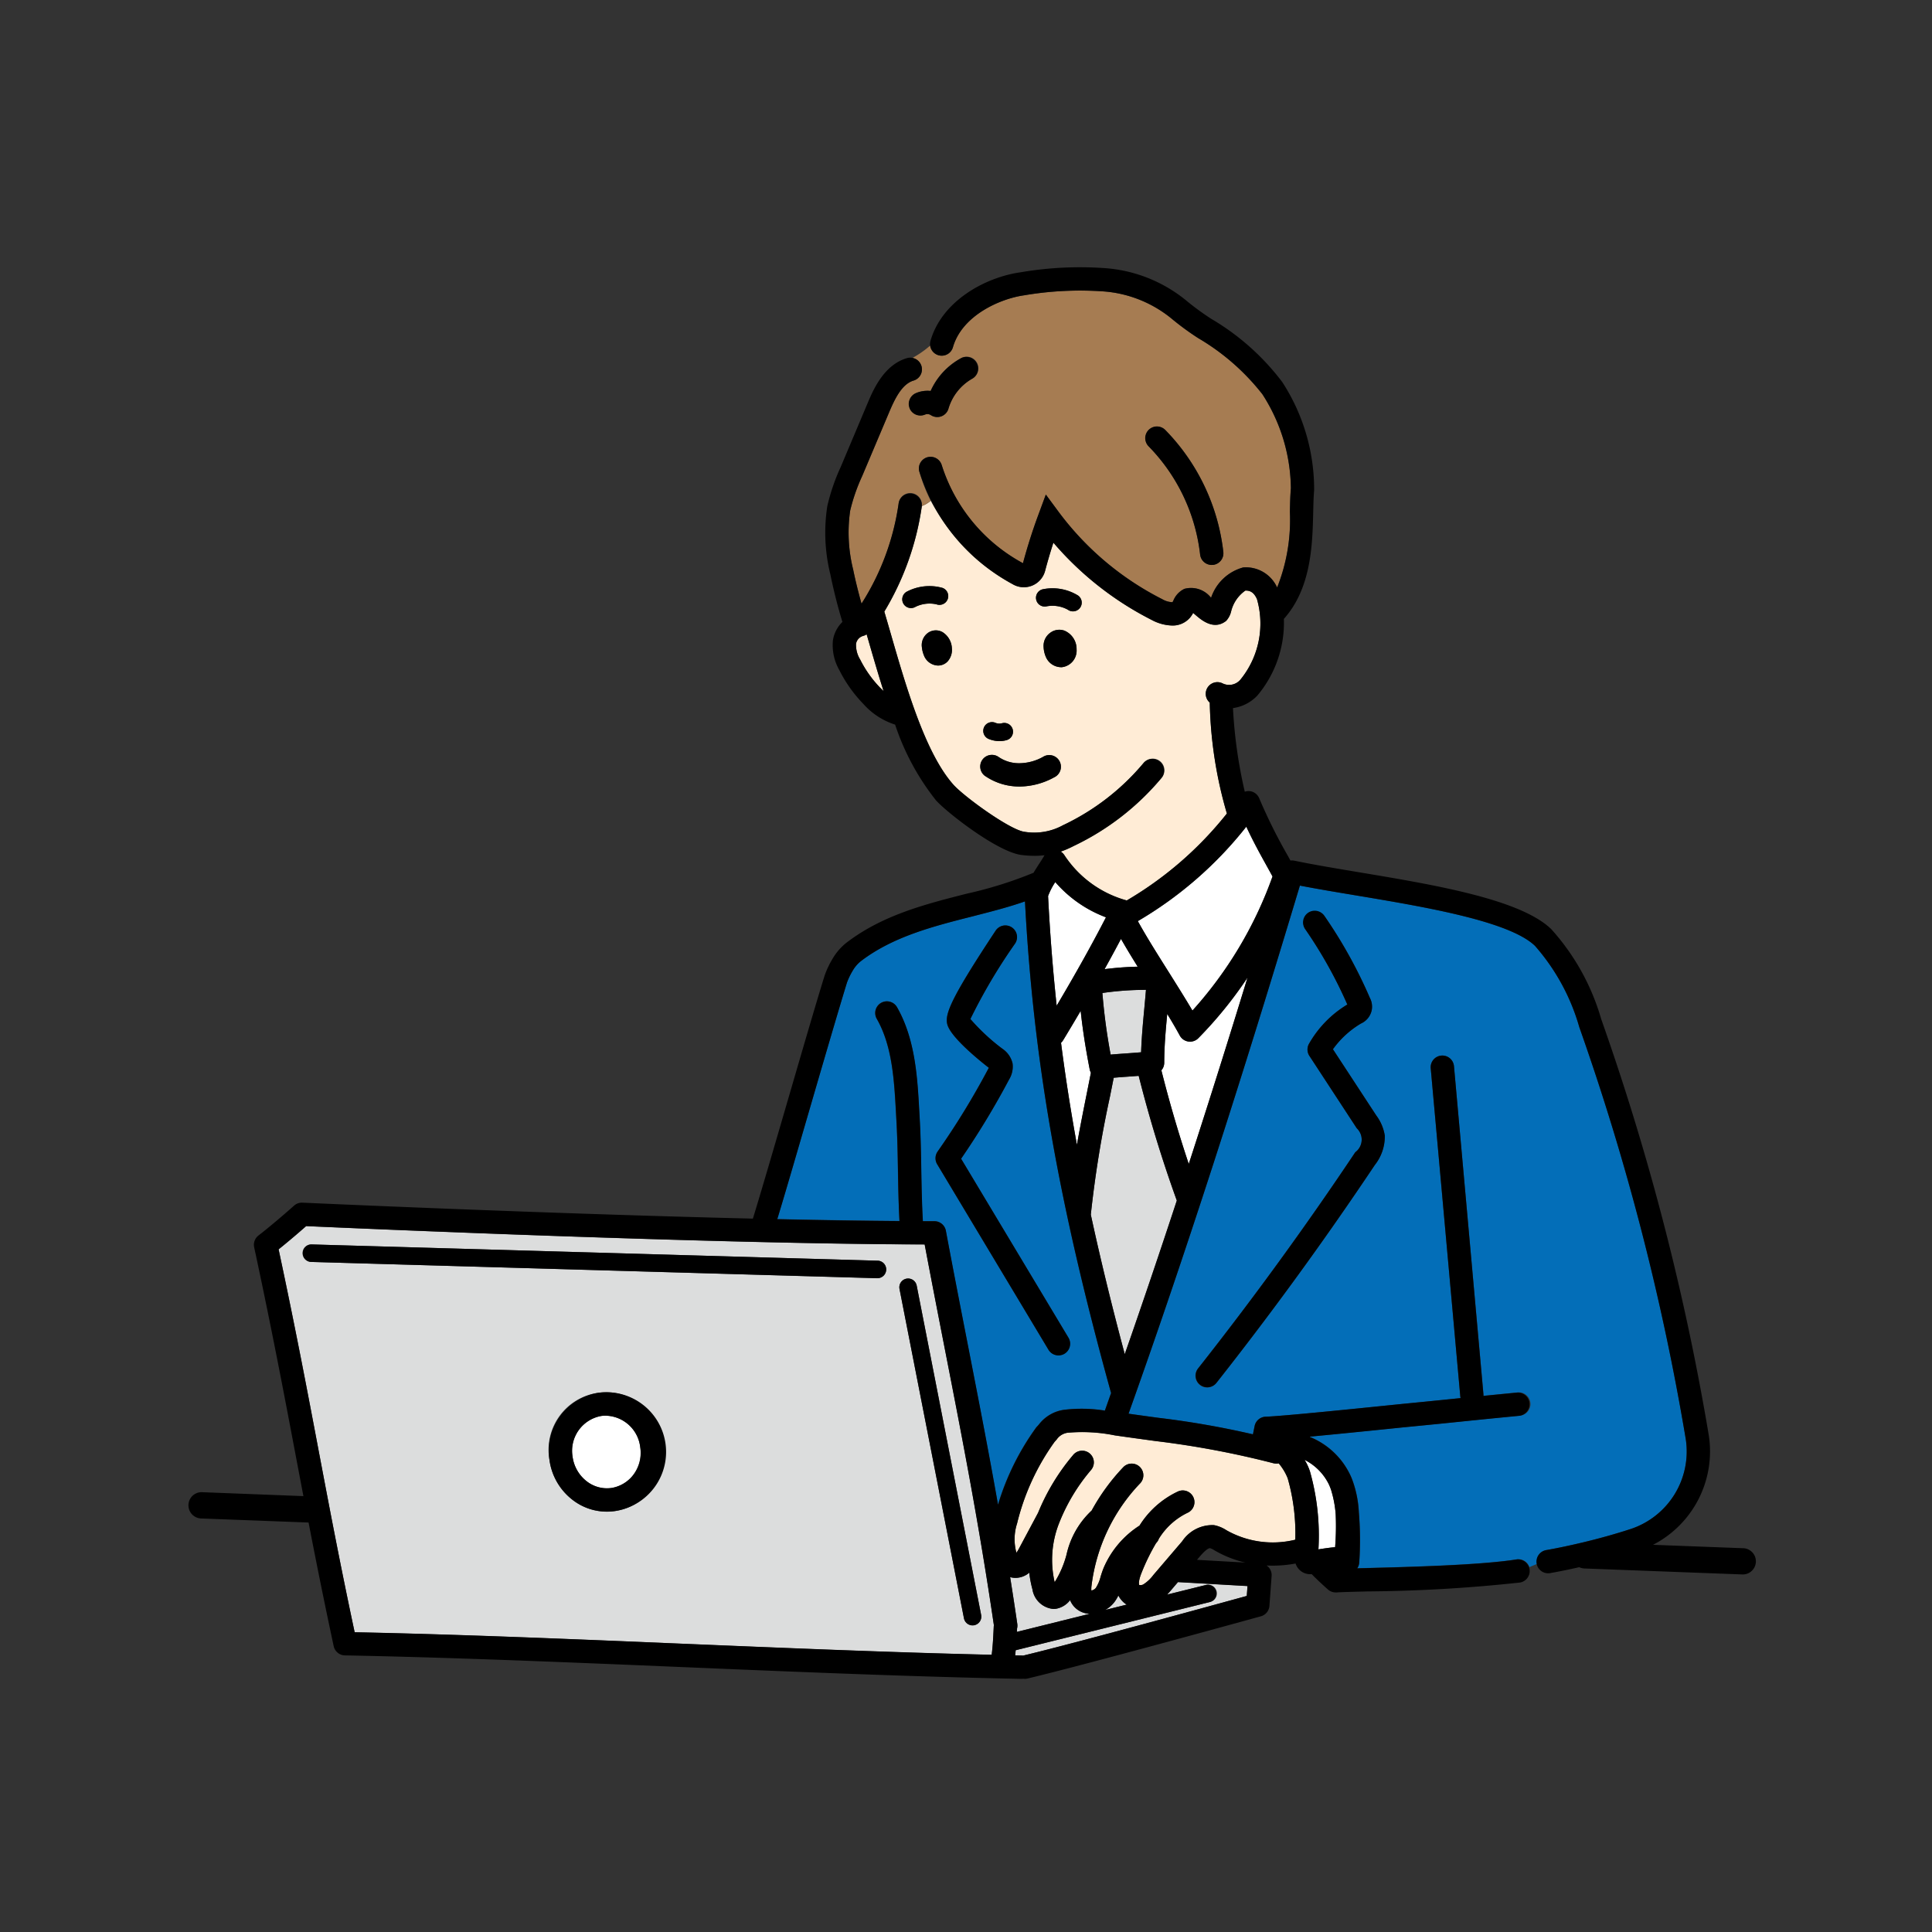 <svg xmlns="http://www.w3.org/2000/svg" xmlns:xlink="http://www.w3.org/1999/xlink" width="123" height="123" viewBox="0 0 123 123">
  <rect x="0" y="0" width="123" height="123" fill="#333333" stroke="none"/>
  <defs>
    <clipPath id="clip-path">
      <rect id="長方形_1274" data-name="長方形 1274" width="99.811" height="89.884" fill="none"/>
    </clipPath>
  </defs>
  <g id="グループ_1153" data-name="グループ 1153" transform="translate(20430 14152)">
    <rect id="長方形_1279" data-name="長方形 1279" width="123" height="123" transform="translate(-20430 -14152)" fill="none"/>
    <g id="グループ_1150" data-name="グループ 1150" transform="translate(-20418 -14135)" clip-path="url(#clip-path)">
      <path id="パス_745" data-name="パス 745" d="M141.3,227.484c0,.043,0,.082-.006.124l4.643-1.152a1.375,1.375,0,0,1-1.259-.865c-.014.017-.027.034-.042.05a1.446,1.446,0,0,1-.871.5,1.252,1.252,0,0,1-.148.009,1.482,1.482,0,0,1-1.336-1.251,6.68,6.68,0,0,1-.2-1.057,1.37,1.37,0,0,1-.868.33,1.252,1.252,0,0,1-.349-.05c.154.97.306,1.959.455,2.976a.744.744,0,0,1-.016.3Z" transform="translate(-88.551 -140.714)" fill="#dcdddd"/>
      <path id="パス_746" data-name="パス 746" d="M117.465,142.179c.047-.051.089-.1.131-.149a2.441,2.441,0,0,1,1.574-.921,9.261,9.261,0,0,1,2.619.048q.2-.566.4-1.13c0-.015-.015-.026-.019-.041-3.343-12.1-4.938-21.208-5.468-31.249-1.044.368-2.164.655-3.33.951-2.483.63-5.051,1.282-7.1,2.84a2.134,2.134,0,0,0-.525.6,4.39,4.39,0,0,0-.38.786c-.524,1.693-1.437,4.828-2.32,7.86-.79,2.713-1.6,5.508-2.117,7.191,2.732.06,5.373.1,7.782.12-.061-1.127-.079-2.17-.1-3.178-.017-1.028-.034-2.091-.1-3.234l-.025-.446c-.115-2.1-.233-4.267-1.217-6a.743.743,0,1,1,1.292-.733c1.156,2.04,1.291,4.492,1.409,6.655l.024.443c.066,1.173.084,2.251.1,3.293.017,1.021.034,2.077.1,3.21h.735a.743.743,0,0,1,.73.606c.481,2.564.948,4.957,1.4,7.272.665,3.4,1.308,6.7,1.921,10.173a16.409,16.409,0,0,1,2.419-4.9.588.588,0,0,1,.058-.071m-6.348-16.7a.743.743,0,0,1,.029-.809,49.555,49.555,0,0,0,3.232-5.279l.027-.052-.041-.032c-.023-.018-2.356-1.8-2.6-2.727-.173-.652.23-1.67,3.082-5.981a.743.743,0,0,1,1.239.82,35.256,35.256,0,0,0-2.852,4.814,13.053,13.053,0,0,0,2.034,1.891,1.545,1.545,0,0,1,.652.942,1.571,1.571,0,0,1-.223,1.02,50.979,50.979,0,0,1-3.054,5.042l6.827,11.383a.742.742,0,1,1-1.273.764Z" transform="translate(-63.449 -68.355)" fill="#036eb8"/>
      <path id="パス_747" data-name="パス 747" d="M151.643,225.963c-.075.087-.156.18-.242.274l2.458-.61a.557.557,0,1,1,.268,1.081l-12.371,3.07c-.01.107-.02.217-.033.329l.449.01c.019,0,.036,0,.055.006,3.3-.79,12.047-3.192,14.242-3.8l.047-.633-4.429-.252Z" transform="translate(-89.091 -141.72)" fill="#dcdddd"/>
      <path id="パス_748" data-name="パス 748" d="M56.586,165.589c-13.625-.03-36.488-1.038-39.378-1.168-.347.306-1.041.909-1.754,1.48,1.081,5.056,1.836,9.041,2.565,12.9.7,3.694,1.361,7.192,2.275,11.478,6.713.137,13.959.441,20.974.735,6.538.274,13.273.555,19.586.7.069-.566.095-1.04.124-1.656l.007-.155c0-.022.007-.042.01-.064-.948-6.456-2-11.858-3.12-17.574-.417-2.134-.847-4.335-1.289-6.678M39.259,181.1a3.568,3.568,0,0,1-2.423,1.468,3.528,3.528,0,0,1-.487.033,3.581,3.581,0,0,1-2.242-.8,3.852,3.852,0,0,1-1.413-2.506,3.662,3.662,0,1,1,7.251-.993,3.855,3.855,0,0,1-.687,2.794m14.31-13.357h-.016L17.518,166.7a.557.557,0,0,1-.541-.573.55.55,0,0,1,.573-.541l36.035,1.035a.557.557,0,0,1-.016,1.114m6.168,22.082a.533.533,0,0,1-.108.01.557.557,0,0,1-.546-.45l-4.1-20.952a.557.557,0,0,1,1.094-.214l4.1,20.952a.557.557,0,0,1-.44.654" transform="translate(-9.715 -103.36)" fill="#dcdddd"/>
      <path id="パス_749" data-name="パス 749" d="M157.992,227.741a2.52,2.52,0,0,1-.258.427,1.912,1.912,0,0,1-.58.494l1.369-.34a1.413,1.413,0,0,1-.21-.157,1.5,1.5,0,0,1-.32-.424" transform="translate(-98.791 -143.164)" fill="#dcdddd"/>
      <path id="パス_750" data-name="パス 750" d="M159.154,116.946c-.376-.6-.739-1.2-1.063-1.77q-.49.93-1.046,1.929a20.1,20.1,0,0,1,2.109-.159" transform="translate(-98.723 -72.403)" fill="#fff"/>
      <path id="パス_751" data-name="パス 751" d="M145.023,199.755a1.014,1.014,0,0,0-.738.437c-.044.05-.089.1-.136.153a14.9,14.9,0,0,0-2.383,5.19,3.26,3.26,0,0,0-.043,1.864,1.81,1.81,0,0,0,.153-.243l1.228-2.3a13.7,13.7,0,0,1,2.221-3.666.743.743,0,1,1,1.153.937,11.98,11.98,0,0,0-2.061,3.449,6.354,6.354,0,0,0-.259,3.7,6.35,6.35,0,0,0,.756-1.755,5.433,5.433,0,0,1,1.6-2.807,13.113,13.113,0,0,1,2.028-2.775.743.743,0,0,1,1.073,1.027,11.438,11.438,0,0,0-3.106,6.513,1.365,1.365,0,0,0-.012.327.5.5,0,0,0,.281-.161,2.393,2.393,0,0,0,.308-.725c.056-.18.114-.36.184-.534a5.992,5.992,0,0,1,2.291-2.713,5.777,5.777,0,0,1,2.455-2.176.743.743,0,1,1,.6,1.361,4.366,4.366,0,0,0-1.822,1.65.745.745,0,0,1-.178.278,13.426,13.426,0,0,0-.916,1.871c-.256.621-.157.8-.156.8a.372.372,0,0,0,.262-.039,2.379,2.379,0,0,0,.631-.591l1.842-2.155a2.309,2.309,0,0,1,2.024-1.026,2.248,2.248,0,0,1,.785.32l.055.032a5.988,5.988,0,0,0,4.335.576,12.732,12.732,0,0,0-.484-3.913,3.454,3.454,0,0,0-.57-.947.745.745,0,0,1-.316-.005,57.567,57.567,0,0,0-7.535-1.42c-.726-.1-1.559-.212-2.577-.358a10.4,10.4,0,0,0-2.973-.172" transform="translate(-89.014 -125.543)" fill="#ffecd6"/>
      <path id="パス_752" data-name="パス 752" d="M192.22,210.19c.424-.068.76-.114,1.061-.14a17.037,17.037,0,0,0,.036-2.091,7.037,7.037,0,0,0-.3-1.578c-.035-.093-.068-.188-.11-.274a3.44,3.44,0,0,0-1.573-1.615,3.372,3.372,0,0,1,.348.756,15.06,15.06,0,0,1,.534,4.943" transform="translate(-120.281 -128.55)" fill="#fff"/>
      <path id="パス_753" data-name="パス 753" d="M115.1,62.97a.746.746,0,0,1-.215.1.633.633,0,0,0-.464.507,1.782,1.782,0,0,0,.264,1,7.245,7.245,0,0,0,1.29,1.813c.069.071.137.138.2.2-.354-1.107-.675-2.215-.973-3.25l-.107-.368" transform="translate(-71.921 -39.585)" fill="#ffecd6"/>
      <path id="パス_754" data-name="パス 754" d="M157.2,128.033c.338-.03.663-.053.981-.075s.636-.045.957-.073c.032-.972.122-1.92.209-2.844.035-.371.071-.748.1-1.13a19.172,19.172,0,0,0-2.774.2,37.418,37.418,0,0,0,.524,3.919" transform="translate(-98.492 -77.894)" fill="#dcdddd"/>
      <path id="パス_755" data-name="パス 755" d="M149.712,129.4a.743.743,0,0,1-.128.157c.273,2.136.609,4.289,1.012,6.494.193-1.1.41-2.186.65-3.385.078-.388.158-.793.24-1.207a.736.736,0,0,1-.075-.2c-.269-1.377-.452-2.564-.577-3.734-.358.608-.729,1.232-1.122,1.88" transform="translate(-94.033 -80.165)" fill="#fff"/>
      <path id="パス_756" data-name="パス 756" d="M67.643,196.928a2.251,2.251,0,0,0-1.84,2.589,2.374,2.374,0,0,0,.867,1.546,2.08,2.08,0,0,0,3.022-.413,2.376,2.376,0,0,0,.419-1.722,2.251,2.251,0,0,0-2.468-2" transform="translate(-41.351 -123.783)" fill="#fff"/>
      <path id="パス_757" data-name="パス 757" d="M151.044,107.681a7.954,7.954,0,0,1-3.226-2.243,4.238,4.238,0,0,0-.459.892c.12,2.362.3,4.671.547,6.978,1.234-2.084,2.272-3.943,3.139-5.627" transform="translate(-92.633 -66.281)" fill="#fff"/>
      <path id="パス_758" data-name="パス 758" d="M157.034,138.709c-.3.021-.593.043-.89.069-.08.4-.159.8-.235,1.181a71.026,71.026,0,0,0-1.223,7.533c.607,2.814,1.323,5.752,2.161,8.888,1.161-3.325,2.268-6.6,3.315-9.784a83.011,83.011,0,0,1-2.427-7.939c-.238.019-.472.036-.7.052" transform="translate(-97.24 -87.164)" fill="#dcdddd"/>
      <path id="パス_759" data-name="パス 759" d="M168.611,125.9a.744.744,0,0,1-.653-.388c-.233-.429-.509-.9-.8-1.377-.1,1.053-.188,2.061-.191,3.108a.741.741,0,0,1-.181.484c.5,2,1.086,4,1.743,5.961,1.358-4.182,2.608-8.171,3.742-11.865a26.125,26.125,0,0,1-3.135,3.86.743.743,0,0,1-.525.218" transform="translate(-104.846 -76.58)" fill="#fff"/>
      <path id="パス_760" data-name="パス 760" d="M187.752,148.347c.757-.134,1.513-.3,2.266-.475.02,0,.039-.011.059-.014,1.027-.246,2.047-.529,3.049-.856a5.2,5.2,0,0,0,3.5-5.712,156.106,156.106,0,0,0-6.78-26.239,13.413,13.413,0,0,0-2.822-5.174c-1.654-1.584-7.086-2.49-11.451-3.219-1.257-.21-2.454-.41-3.515-.616-2.759,9.171-6.465,21.17-10.913,33.624.725.1,1.353.187,1.913.263a56.235,56.235,0,0,1,6.007,1.05l.107-.528a.743.743,0,0,1,.7-.594c1.085-.036,5.992-.537,7.839-.726l.808-.082c2.063-.2,2.873-.284,3.685-.368l.083-.009a.733.733,0,0,1-.02-.108l-1.882-20.887a.743.743,0,1,1,1.48-.133l1.882,20.887a.722.722,0,0,1,0,.094c.538-.054,1.214-.121,2.149-.212a.743.743,0,1,1,.144,1.478c-2.06.2-2.871.284-3.683.367s-1.626.167-3.692.369l-.8.081c-1.205.123-3.368.344-5.168.512l0,.02a4.874,4.874,0,0,1,2.572,2.428,3.734,3.734,0,0,1,.156.382,6.9,6.9,0,0,1,.389,1.971,21.58,21.58,0,0,1,.026,3.218.74.74,0,0,1-.127.363l.618-.016c2.706-.07,7.235-.186,9.524-.549a.743.743,0,0,1,.817.492q.238-.1.484-.2c0-.007,0-.014-.006-.021a.744.744,0,0,1,.6-.861M176.82,123.841c-3.162,4.729-6.553,9.394-10.081,13.865a.743.743,0,1,1-1.166-.921c3.5-4.44,6.872-9.072,10.011-13.77a.992.992,0,0,0,.092-1.524l-3.014-4.606a.744.744,0,0,1-.036-.754,6.917,6.917,0,0,1,2.45-2.518,28.7,28.7,0,0,0-2.671-4.784.743.743,0,0,1,1.222-.844,30.2,30.2,0,0,1,2.887,5.212,1.287,1.287,0,0,1,.12.748,1.312,1.312,0,0,1-.693.879,5.908,5.908,0,0,0-1.782,1.637l2.759,4.215a2.885,2.885,0,0,1,.543,1.283,2.922,2.922,0,0,1-.643,1.881" transform="translate(-101.3 -66.662)" fill="#036eb8"/>
      <path id="パス_761" data-name="パス 761" d="M121.675,40.393c0,.013,0,.025,0,.038a17.863,17.863,0,0,1-2.385,6.69c.133.446.268.915.409,1.4.979,3.39,2.2,7.608,3.991,9.619.673.754,3.6,2.883,4.525,3a3.8,3.8,0,0,0,2.449-.417,15.063,15.063,0,0,0,5.147-3.98.743.743,0,1,1,1.114.983,16.552,16.552,0,0,1-5.585,4.32,6.223,6.223,0,0,1-.819.354.732.732,0,0,1,.229.22A6.946,6.946,0,0,0,134.7,65.5l.02.01a22.948,22.948,0,0,0,6.38-5.539,27,27,0,0,1-1.09-7.061.741.741,0,0,1,.8-1.231.944.944,0,0,0,1.182-.269,5.647,5.647,0,0,0,1.021-5.086c-.215-.479-.488-.547-.738-.54a2.264,2.264,0,0,0-.913,1.355,1.344,1.344,0,0,1-.31.573c-.79.624-1.575-.053-1.954-.379l-.147-.125a1.716,1.716,0,0,1-.2.3,1.451,1.451,0,0,1-1.143.5,2.913,2.913,0,0,1-1.293-.354,20.343,20.343,0,0,1-6.261-4.921c-.193.594-.37,1.194-.529,1.8a1.4,1.4,0,0,1-2.062.845,13.064,13.064,0,0,1-5.219-5.317,1.826,1.826,0,0,1-.564.336M130.6,50.656l-.071,0a1.071,1.071,0,0,1-.95-.639,1.8,1.8,0,0,1-.151-.653,1.021,1.021,0,0,1,.417-.894.965.965,0,0,1,.94-.129,1.267,1.267,0,0,1,.743,1.179,1.064,1.064,0,0,1-.928,1.133M129.356,45.7a3.1,3.1,0,0,1,2.275.4.557.557,0,1,1-.665.894,2.038,2.038,0,0,0-1.32-.216.557.557,0,0,1-.29-1.076m-3.733,8.815a.558.558,0,0,1,.717-.327.641.641,0,0,0,.428.039.557.557,0,0,1,.314,1.069,1.638,1.638,0,0,1-.465.067,1.853,1.853,0,0,1-.667-.132.556.556,0,0,1-.327-.716m-.088,2.043a.743.743,0,0,1,1.034-.186,2.306,2.306,0,0,0,1.357.395,3.149,3.149,0,0,0,1.46-.4.743.743,0,1,1,.712,1.3,4.636,4.636,0,0,1-2.155.583H127.9a3.835,3.835,0,0,1-2.178-.661.742.742,0,0,1-.186-1.034m-2.2-6.288a.846.846,0,0,1-.615.279H122.7a.993.993,0,0,1-.892-.641,1.874,1.874,0,0,1-.133-.534h0a.962.962,0,0,1,.4-.912.867.867,0,0,1,.91-.043,1.273,1.273,0,0,1,.6,1.027,1.1,1.1,0,0,1-.258.825m-.007-3.944a.557.557,0,0,1-.717.326,2.039,2.039,0,0,0-1.327.159.557.557,0,0,1-.577-.953,3.1,3.1,0,0,1,2.3-.249.558.558,0,0,1,.326.717" transform="translate(-74.988 -25.181)" fill="#ffecd6"/>
      <path id="パス_762" data-name="パス 762" d="M139.492,10.621a14.5,14.5,0,0,0-4.093-3.58,17.366,17.366,0,0,1-1.683-1.233,7.743,7.743,0,0,0-4.344-1.74,21.223,21.223,0,0,0-5.054.249c-1.5.209-3.945,1.262-4.533,3.306a.742.742,0,0,1-1.449-.107,6.144,6.144,0,0,1-1.132.789.74.74,0,0,1,.076,1.439c-.741.219-1.194,1.163-1.561,2.031l-1.712,4.055a11.692,11.692,0,0,0-.761,2.194,9.734,9.734,0,0,0,.191,3.757c.148.726.331,1.45.531,2.167a16.018,16.018,0,0,0,2.367-6.408.741.741,0,0,1,1.47.187,1.821,1.821,0,0,0,.564-.336,10.681,10.681,0,0,1-.732-1.881.743.743,0,0,1,1.43-.4,10.8,10.8,0,0,0,5.178,6.264c.278-1.038.608-2.073.979-3.078L125.7,17l.817,1.105a18.791,18.791,0,0,0,6.594,5.556,1.367,1.367,0,0,0,.651.191c.017-.028.041-.076.058-.111a1.413,1.413,0,0,1,.7-.739,1.608,1.608,0,0,1,1.672.54l.028.024a2.977,2.977,0,0,1,2.046-1.928,2.181,2.181,0,0,1,2.157,1.279,11.622,11.622,0,0,0,.812-4.831c.012-.534.024-1.039.064-1.487a11.234,11.234,0,0,0-1.811-5.98M121,9.63a3.259,3.259,0,0,0-1.511,1.935.742.742,0,0,1-1.116.375.4.4,0,0,0-.365-.032.743.743,0,0,1-.6-1.358,1.868,1.868,0,0,1,.955-.147,4.448,4.448,0,0,1,1.964-2.1A.743.743,0,1,1,121,9.63m15.342,11.846a.7.7,0,0,1-.084,0,.743.743,0,0,1-.737-.66,11.746,11.746,0,0,0-3.266-6.878A.743.743,0,1,1,133.32,12.9,13.237,13.237,0,0,1,137,20.655a.743.743,0,0,1-.655.821" transform="translate(-71.118 -2.515)" fill="#a67c52"/>
      <path id="パス_763" data-name="パス 763" d="M169.648,95.927a24.67,24.67,0,0,1-6.91,6.018c.549,1,1.272,2.147,1.976,3.261.515.816,1.043,1.653,1.5,2.435a25.539,25.539,0,0,0,5.1-8.539c-.123-.224-.24-.436-.352-.639-.468-.844-.863-1.559-1.32-2.536" transform="translate(-102.302 -60.302)" fill="#fff"/>
      <path id="パス_764" data-name="パス 764" d="M148.089,56.323a.557.557,0,0,0-.114-.78,3.1,3.1,0,0,0-2.275-.4.557.557,0,0,0,.29,1.076,2.034,2.034,0,0,1,1.319.216.558.558,0,0,0,.779-.114" transform="translate(-91.332 -34.623)"/>
      <path id="パス_765" data-name="パス 765" d="M124.936,54.809a3.1,3.1,0,0,0-2.3.249.557.557,0,1,0,.577.953,2.039,2.039,0,0,1,1.328-.159.557.557,0,0,0,.392-1.043" transform="translate(-76.926 -34.378)"/>
      <path id="パス_766" data-name="パス 766" d="M127.026,62.4a.867.867,0,0,0-.911.043.96.96,0,0,0-.4.911,1.887,1.887,0,0,0,.133.535.994.994,0,0,0,.892.641h.012a.845.845,0,0,0,.615-.278,1.1,1.1,0,0,0,.258-.827,1.274,1.274,0,0,0-.6-1.026" transform="translate(-79.022 -39.156)"/>
      <path id="パス_767" data-name="パス 767" d="M147.942,62.256a.966.966,0,0,0-.94.129,1.021,1.021,0,0,0-.417.894,1.787,1.787,0,0,0,.15.651,1.069,1.069,0,0,0,.95.641l.072,0a1.064,1.064,0,0,0,.928-1.133,1.268,1.268,0,0,0-.743-1.179" transform="translate(-92.145 -39.093)"/>
      <path id="パス_768" data-name="パス 768" d="M136.611,79.1a1.844,1.844,0,0,0,.667.132,1.635,1.635,0,0,0,.465-.067.557.557,0,1,0-.314-1.069.645.645,0,0,1-.428-.04.557.557,0,1,0-.39,1.044" transform="translate(-85.65 -49.048)"/>
      <path id="パス_769" data-name="パス 769" d="M136.068,84.993a3.838,3.838,0,0,0,2.178.661h.044a4.635,4.635,0,0,0,2.155-.583.743.743,0,1,0-.712-1.3,3.147,3.147,0,0,1-1.46.4,2.292,2.292,0,0,1-1.357-.394.743.743,0,1,0-.848,1.22" transform="translate(-85.336 -52.579)"/>
      <path id="パス_770" data-name="パス 770" d="M99.006,81.568l-5.767-.218a6.693,6.693,0,0,0,3.553-6.956,157.722,157.722,0,0,0-6.853-26.517,14.526,14.526,0,0,0-3.19-5.735c-1.985-1.9-7.429-2.809-12.233-3.611-1.51-.252-2.937-.49-4.119-.738a.745.745,0,0,0-.241-.007l-.191-.346a33.592,33.592,0,0,1-1.8-3.625.742.742,0,0,0-.631-.451.722.722,0,0,0-.285.042,30.23,30.23,0,0,1-.752-5.326,2.616,2.616,0,0,0,1.547-.792A7.213,7.213,0,0,0,69.738,22.4c1.748-1.95,1.819-4.734,1.867-6.789.012-.51.023-.99.059-1.391a12.546,12.546,0,0,0-2.028-6.895A15.5,15.5,0,0,0,65.116,3.3a16.528,16.528,0,0,1-1.524-1.109A9.21,9.21,0,0,0,58.409.076,22.437,22.437,0,0,0,53,.331C50.737.645,47.973,2.145,47.239,4.7a.743.743,0,0,0,1.428.411C49.255,3.063,51.7,2.011,53.2,1.8a21.222,21.222,0,0,1,5.054-.249A7.746,7.746,0,0,1,62.6,3.293a17.316,17.316,0,0,0,1.683,1.233,14.5,14.5,0,0,1,4.093,3.58,11.236,11.236,0,0,1,1.81,5.981c-.04.449-.052.953-.064,1.487a11.628,11.628,0,0,1-.812,4.831,2.184,2.184,0,0,0-2.157-1.279,2.976,2.976,0,0,0-2.046,1.928l-.028-.024a1.608,1.608,0,0,0-1.672-.54,1.413,1.413,0,0,0-.7.739c-.017.035-.042.083-.058.111a1.361,1.361,0,0,1-.651-.191A18.791,18.791,0,0,1,55.4,15.592l-.817-1.105-.477,1.289c-.372,1-.7,2.04-.979,3.078a10.8,10.8,0,0,1-5.178-6.264.743.743,0,0,0-1.429.4,12.282,12.282,0,0,0,5.951,7.2,1.4,1.4,0,0,0,2.062-.845c.159-.6.336-1.2.529-1.8a20.347,20.347,0,0,0,6.261,4.921,2.912,2.912,0,0,0,1.293.354,1.452,1.452,0,0,0,1.144-.5,1.7,1.7,0,0,0,.2-.3c.051.043.1.088.147.126.378.325,1.165,1,1.954.378a1.344,1.344,0,0,0,.31-.573,2.266,2.266,0,0,1,.913-1.355c.25-.007.523.061.738.54A5.647,5.647,0,0,1,67,26.232a.943.943,0,0,1-1.182.269.741.741,0,0,0-.8,1.231,27,27,0,0,0,1.09,7.061,22.955,22.955,0,0,1-6.38,5.539c-.007,0-.013-.008-.02-.01a6.949,6.949,0,0,1-3.952-2.886.742.742,0,0,0-.228-.221,6.267,6.267,0,0,0,.818-.354,16.547,16.547,0,0,0,5.585-4.32.743.743,0,0,0-1.114-.983,15.073,15.073,0,0,1-5.147,3.98,3.8,3.8,0,0,1-2.449.417c-.924-.114-3.852-2.243-4.525-3-1.794-2.011-3.012-6.23-3.991-9.619-.14-.486-.276-.955-.408-1.4a17.863,17.863,0,0,0,2.385-6.69.743.743,0,0,0-1.468-.224,16.027,16.027,0,0,1-2.367,6.408c-.2-.718-.383-1.442-.531-2.166a9.752,9.752,0,0,1-.191-3.758,11.718,11.718,0,0,1,.762-2.193L44.6,9.261c.366-.868.819-1.812,1.56-2.031A.743.743,0,1,0,45.74,5.8c-1.477.437-2.148,2.025-2.508,2.878L41.52,12.738a12.8,12.8,0,0,0-.849,2.48,11.047,11.047,0,0,0,.192,4.344c.206,1.011.462,2.026.764,3.018,0,0,0,.008.006.013a2.092,2.092,0,0,0-.606,1.179,3.191,3.191,0,0,0,.4,1.874,8.732,8.732,0,0,0,1.553,2.186,4.534,4.534,0,0,0,2.007,1.3,15.7,15.7,0,0,0,2.6,4.819c.681.764,3.911,3.293,5.451,3.482a6.856,6.856,0,0,0,.835.053,5.374,5.374,0,0,0,.629-.038c-.007.012-.018.021-.025.033-.078.143-.193.319-.318.511s-.243.377-.36.572a25.776,25.776,0,0,1-4.246,1.33c-2.627.667-5.343,1.357-7.633,3.1a3.611,3.611,0,0,0-.9,1.02,5.731,5.731,0,0,0-.527,1.114c-.528,1.7-1.443,4.846-2.328,7.884-.855,2.937-1.739,5.972-2.233,7.571-13.473-.322-28.483-1.007-28.68-1.016a.745.745,0,0,0-.53.189c-.012.011-1.207,1.08-2.27,1.905a.743.743,0,0,0-.271.743c1.13,5.254,1.905,9.35,2.655,13.313.161.851.32,1.691.481,2.533L.867,78A.835.835,0,1,0,.8,79.672l6.845.259c.473,2.448.979,4.976,1.6,7.873a.744.744,0,0,0,.712.586c6.86.131,14.317.443,21.528.746s14.686.616,21.562.747h.014a.772.772,0,0,0,.084-.008.788.788,0,0,0,.1.008.729.729,0,0,0,.173-.02c3.742-.891,14.745-3.932,14.856-3.962a.743.743,0,0,0,.543-.662l.14-1.908a.741.741,0,0,0-.183-.544.707.707,0,0,0-.14-.12,7.989,7.989,0,0,0,1.849-.126.971.971,0,0,0,.929.679c.031,0,.062,0,.092-.008.412.427.965.917,1.042.985a.745.745,0,0,0,.491.185.687.687,0,0,0,.083,0c.18-.02,1-.041,1.942-.065a96.259,96.259,0,0,0,9.719-.567.743.743,0,0,0-.233-1.467c-2.288.363-6.818.48-9.524.549l-.618.016a.735.735,0,0,0,.127-.363,21.545,21.545,0,0,0-.026-3.218,6.892,6.892,0,0,0-.388-1.971,3.82,3.82,0,0,0-.156-.382,4.872,4.872,0,0,0-2.572-2.428c0-.007,0-.014,0-.021,1.8-.168,3.963-.389,5.168-.512l.8-.082c2.067-.2,2.879-.284,3.693-.368s1.622-.166,3.683-.367a.743.743,0,0,0-.145-1.478l-2.149.212a.714.714,0,0,0,0-.094L80.568,50.883a.743.743,0,1,0-1.48.133L80.97,71.9a.86.86,0,0,0,.02.108l-.083.009c-.811.083-1.622.166-3.684.368l-.808.082c-1.847.189-6.754.691-7.839.727a.743.743,0,0,0-.7.594l-.107.528a56.158,56.158,0,0,0-6.007-1.05c-.56-.076-1.188-.162-1.913-.264C64.292,60.551,68,48.552,70.757,39.381c1.061.206,2.259.406,3.515.616,4.365.728,9.8,1.635,11.45,3.219a13.405,13.405,0,0,1,2.823,5.174,156.089,156.089,0,0,1,6.78,26.239,5.2,5.2,0,0,1-3.5,5.712c-1,.327-2.022.61-3.049.856l-.045.01c-.758.181-1.518.344-2.281.478a.743.743,0,1,0,.258,1.463c.612-.108,1.224-.236,1.834-.373a.832.832,0,0,0,.328.081l10.072.381h.032a.836.836,0,0,0,.031-1.67M44.05,26.8a7.223,7.223,0,0,1-1.29-1.813,1.771,1.771,0,0,1-.263-1,.632.632,0,0,1,.463-.507.72.72,0,0,0,.215-.1c.035.123.071.243.107.368.3,1.034.619,2.142.973,3.25-.068-.063-.136-.13-.2-.2M63.682,57.1c-.658-1.964-1.239-3.96-1.744-5.961a.74.74,0,0,0,.182-.483c0-1.047.091-2.056.19-3.108.292.481.568.948.8,1.377a.742.742,0,0,0,1.177.17,26.1,26.1,0,0,0,3.135-3.86C66.29,48.934,65.04,52.922,63.682,57.1M59.607,69.216c-.838-3.136-1.554-6.075-2.161-8.888a70.921,70.921,0,0,1,1.223-7.533c.076-.38.155-.776.235-1.181.3-.026.59-.048.89-.069.229-.016.463-.033.7-.052a83.006,83.006,0,0,0,2.427,7.939c-1.047,3.183-2.154,6.46-3.315,9.784m-.239-26.443c.325.57.687,1.166,1.063,1.77a20.09,20.09,0,0,0-2.109.159q.556-1,1.046-1.929m-.658,7.366a37.647,37.647,0,0,1-.524-3.919,19.119,19.119,0,0,1,2.775-.2c-.032.381-.068.759-.1,1.13-.087.923-.177,1.872-.209,2.843-.32.029-.633.051-.957.074s-.643.045-.982.075M56.8,47.358c.125,1.17.309,2.357.577,3.734a.736.736,0,0,0,.075.2c-.082.414-.163.818-.24,1.207-.24,1.2-.457,2.286-.65,3.385-.4-2.205-.738-4.358-1.012-6.494a.743.743,0,0,0,.128-.157c.393-.648.764-1.272,1.122-1.881M67.346,35.624c.456.977.852,1.692,1.32,2.536.112.2.229.415.352.639a25.544,25.544,0,0,1-5.1,8.539c-.461-.782-.989-1.619-1.5-2.435-.7-1.114-1.426-2.259-1.976-3.261a24.671,24.671,0,0,0,6.91-6.018M58.41,41.4c-.866,1.683-1.9,3.543-3.138,5.627-.248-2.307-.427-4.616-.547-6.978a4.283,4.283,0,0,1,.459-.891A7.955,7.955,0,0,0,58.41,41.4M39.6,53.424c.883-3.032,1.8-6.167,2.32-7.86a4.368,4.368,0,0,1,.38-.785,2.143,2.143,0,0,1,.525-.6c2.048-1.558,4.616-2.21,7.1-2.84,1.166-.3,2.286-.583,3.33-.951.531,10.041,2.125,19.149,5.468,31.249,0,.015.014.026.019.041-.134.377-.267.753-.4,1.131a9.264,9.264,0,0,0-2.619-.049,2.437,2.437,0,0,0-1.573.922c-.042.048-.085.1-.132.148a.707.707,0,0,0-.058.071,16.41,16.41,0,0,0-2.419,4.9c-.612-3.472-1.256-6.766-1.92-10.171-.452-2.315-.92-4.709-1.4-7.274a.743.743,0,0,0-.73-.606h-.735c-.063-1.132-.081-2.186-.1-3.205-.017-1.044-.035-2.124-.1-3.3l-.025-.44c-.118-2.165-.251-4.618-1.408-6.659a.743.743,0,1,0-1.292.733c.985,1.737,1.1,3.908,1.217,6.007l.024.443c.065,1.145.082,2.209.1,3.238.016,1.006.034,2.048.095,3.173-2.409-.017-5.05-.06-7.781-.12C38,58.933,38.81,56.137,39.6,53.424m13.929,29.7a6.627,6.627,0,0,0,.2,1.057,1.482,1.482,0,0,0,1.337,1.251,1.167,1.167,0,0,0,.147-.009,1.447,1.447,0,0,0,.872-.5c.015-.017.027-.034.042-.051a1.392,1.392,0,0,0,.3.457,1.406,1.406,0,0,0,.96.409L52.74,86.893c0-.042,0-.081.006-.124l0-.088a.744.744,0,0,0,.016-.3c-.149-1.018-.3-2.006-.455-2.976a1.256,1.256,0,0,0,.349.049,1.37,1.37,0,0,0,.868-.329M59.2,84.576a1.5,1.5,0,0,0,.32.424,1.439,1.439,0,0,0,.21.157l-1.369.34a1.907,1.907,0,0,0,.58-.494,2.492,2.492,0,0,0,.258-.427M10.579,86.917C9.665,82.629,9,79.131,8.3,75.437c-.73-3.856-1.484-7.841-2.565-12.9.713-.572,1.407-1.174,1.754-1.48,2.889.13,25.753,1.137,39.377,1.167.442,2.343.872,4.545,1.289,6.681,1.116,5.715,2.171,11.115,3.12,17.571,0,.021-.009.042-.01.063l-.007.155c-.029.617-.054,1.09-.124,1.656-6.313-.148-13.048-.429-19.586-.7-7.014-.294-14.261-.6-20.974-.735m56.8-2.309c-2.2.6-10.942,3.007-14.242,3.8-.019,0-.036-.006-.055-.007l-.45-.01c.013-.111.023-.221.034-.328l12.371-3.07a.557.557,0,0,0-.268-1.081l-2.458.61c.087-.094.167-.187.242-.274l.445-.52,4.428.252Zm-3.169-2.3.185-.216c.427-.5.6-.534.655-.525a1.293,1.293,0,0,1,.277.138l.062.036a7.043,7.043,0,0,0,1.9.742Zm8.422-4.747c.042.086.075.181.11.274a7.078,7.078,0,0,1,.3,1.578A17.03,17.03,0,0,1,73,81.5c-.3.026-.637.072-1.061.14a15.048,15.048,0,0,0-.533-4.943,3.4,3.4,0,0,0-.348-.756,3.439,3.439,0,0,1,1.573,1.615m-3.538-1.4a.743.743,0,0,0,.316.005,3.457,3.457,0,0,1,.571.947,12.755,12.755,0,0,1,.484,3.914,5.988,5.988,0,0,1-4.335-.576l-.055-.032a2.246,2.246,0,0,0-.785-.32,2.308,2.308,0,0,0-2.024,1.026l-1.842,2.155a2.379,2.379,0,0,1-.632.592.378.378,0,0,1-.261.039s-.1-.177.155-.8A13.472,13.472,0,0,1,61.6,81.24a.744.744,0,0,0,.177-.278,4.37,4.37,0,0,1,1.822-1.65.743.743,0,0,0-.6-1.361,5.78,5.78,0,0,0-2.455,2.176,5.994,5.994,0,0,0-2.29,2.712c-.071.175-.128.355-.185.536a2.4,2.4,0,0,1-.307.723.5.5,0,0,1-.281.161,1.4,1.4,0,0,1,.012-.327A11.436,11.436,0,0,1,60.6,77.419a.743.743,0,0,0-1.073-1.027A13.086,13.086,0,0,0,57.5,79.167a5.433,5.433,0,0,0-1.6,2.807,6.361,6.361,0,0,1-.756,1.755,6.349,6.349,0,0,1,.259-3.7,11.978,11.978,0,0,1,2.061-3.449.743.743,0,1,0-1.153-.937,13.694,13.694,0,0,0-2.221,3.666l-1.228,2.3a1.807,1.807,0,0,1-.153.243,3.257,3.257,0,0,1,.043-1.864,14.882,14.882,0,0,1,2.384-5.19q.07-.078.135-.153a1.016,1.016,0,0,1,.738-.437,10.4,10.4,0,0,1,2.973.172c1.019.146,1.851.259,2.577.358a57.515,57.515,0,0,1,7.535,1.42" transform="translate(0 0)"/>
      <path id="パス_771" data-name="パス 771" d="M127.066,194.828l-4.1-20.952a.557.557,0,1,0-1.093.214l4.1,20.952a.557.557,0,1,0,1.093-.214" transform="translate(-76.604 -109.02)"/>
      <path id="パス_772" data-name="パス 772" d="M56.165,168.6l-36.035-1.035a.557.557,0,0,0-.032,1.113l36.035,1.035h.016a.557.557,0,0,0,.016-1.114" transform="translate(-12.294 -105.338)"/>
      <path id="パス_773" data-name="パス 773" d="M64.928,192.94a3.736,3.736,0,0,0-3.11,4.262,3.852,3.852,0,0,0,1.412,2.506,3.556,3.556,0,0,0,2.728.762,3.8,3.8,0,0,0-1.031-7.531M65.757,199a2.1,2.1,0,0,1-1.6-.453A2.374,2.374,0,0,1,63.289,197a2.251,2.251,0,0,1,1.84-2.589,2.078,2.078,0,0,1,.279-.019A2.274,2.274,0,0,1,67.6,196.41,2.25,2.25,0,0,1,65.757,199" transform="translate(-38.837 -121.267)"/>
      <path id="パス_774" data-name="パス 774" d="M168.28,36.172a.711.711,0,0,0,.084,0,.743.743,0,0,0,.655-.821,13.237,13.237,0,0,0-3.681-7.752.743.743,0,1,0-1.061,1.039,11.749,11.749,0,0,1,3.266,6.878.742.742,0,0,0,.737.66" transform="translate(-103.136 -17.207)"/>
      <path id="パス_775" data-name="パス 775" d="M135.254,139.858a.743.743,0,1,0,1.274-.764L129.7,127.711a51.1,51.1,0,0,0,3.054-5.042,1.571,1.571,0,0,0,.223-1.02,1.542,1.542,0,0,0-.652-.942,13.047,13.047,0,0,1-2.033-1.891A35.238,35.238,0,0,1,133.145,114a.743.743,0,0,0-1.239-.82c-2.852,4.311-3.256,5.329-3.082,5.981.248.932,2.581,2.71,2.6,2.728l.041.032-.027.052a49.434,49.434,0,0,1-3.232,5.279.742.742,0,0,0-.029.809Z" transform="translate(-80.511 -70.941)"/>
      <path id="パス_776" data-name="パス 776" d="M172.8,139.532a.743.743,0,0,0,1.166.921c3.527-4.471,6.919-9.135,10.08-13.865a2.924,2.924,0,0,0,.643-1.882,2.892,2.892,0,0,0-.543-1.282l-2.759-4.216a5.911,5.911,0,0,1,1.782-1.636,1.172,1.172,0,0,0,.572-1.628,30.144,30.144,0,0,0-2.888-5.212.743.743,0,1,0-1.221.845,28.694,28.694,0,0,1,2.671,4.784,6.914,6.914,0,0,0-2.45,2.518.743.743,0,0,0,.036.753l3.014,4.606a.992.992,0,0,1-.092,1.525c-3.14,4.7-6.508,9.33-10.011,13.77" transform="translate(-108.526 -69.408)"/>
      <path id="パス_777" data-name="パス 777" d="M123.527,18.681a.743.743,0,0,0,.98.378.4.4,0,0,1,.364.032.743.743,0,0,0,1.116-.376A3.261,3.261,0,0,1,127.5,16.78a.743.743,0,0,0-.674-1.323,4.447,4.447,0,0,0-1.963,2.1,1.867,1.867,0,0,0-.955.147.743.743,0,0,0-.378.98" transform="translate(-77.612 -9.666)"/>
    </g>
  </g>
</svg>

